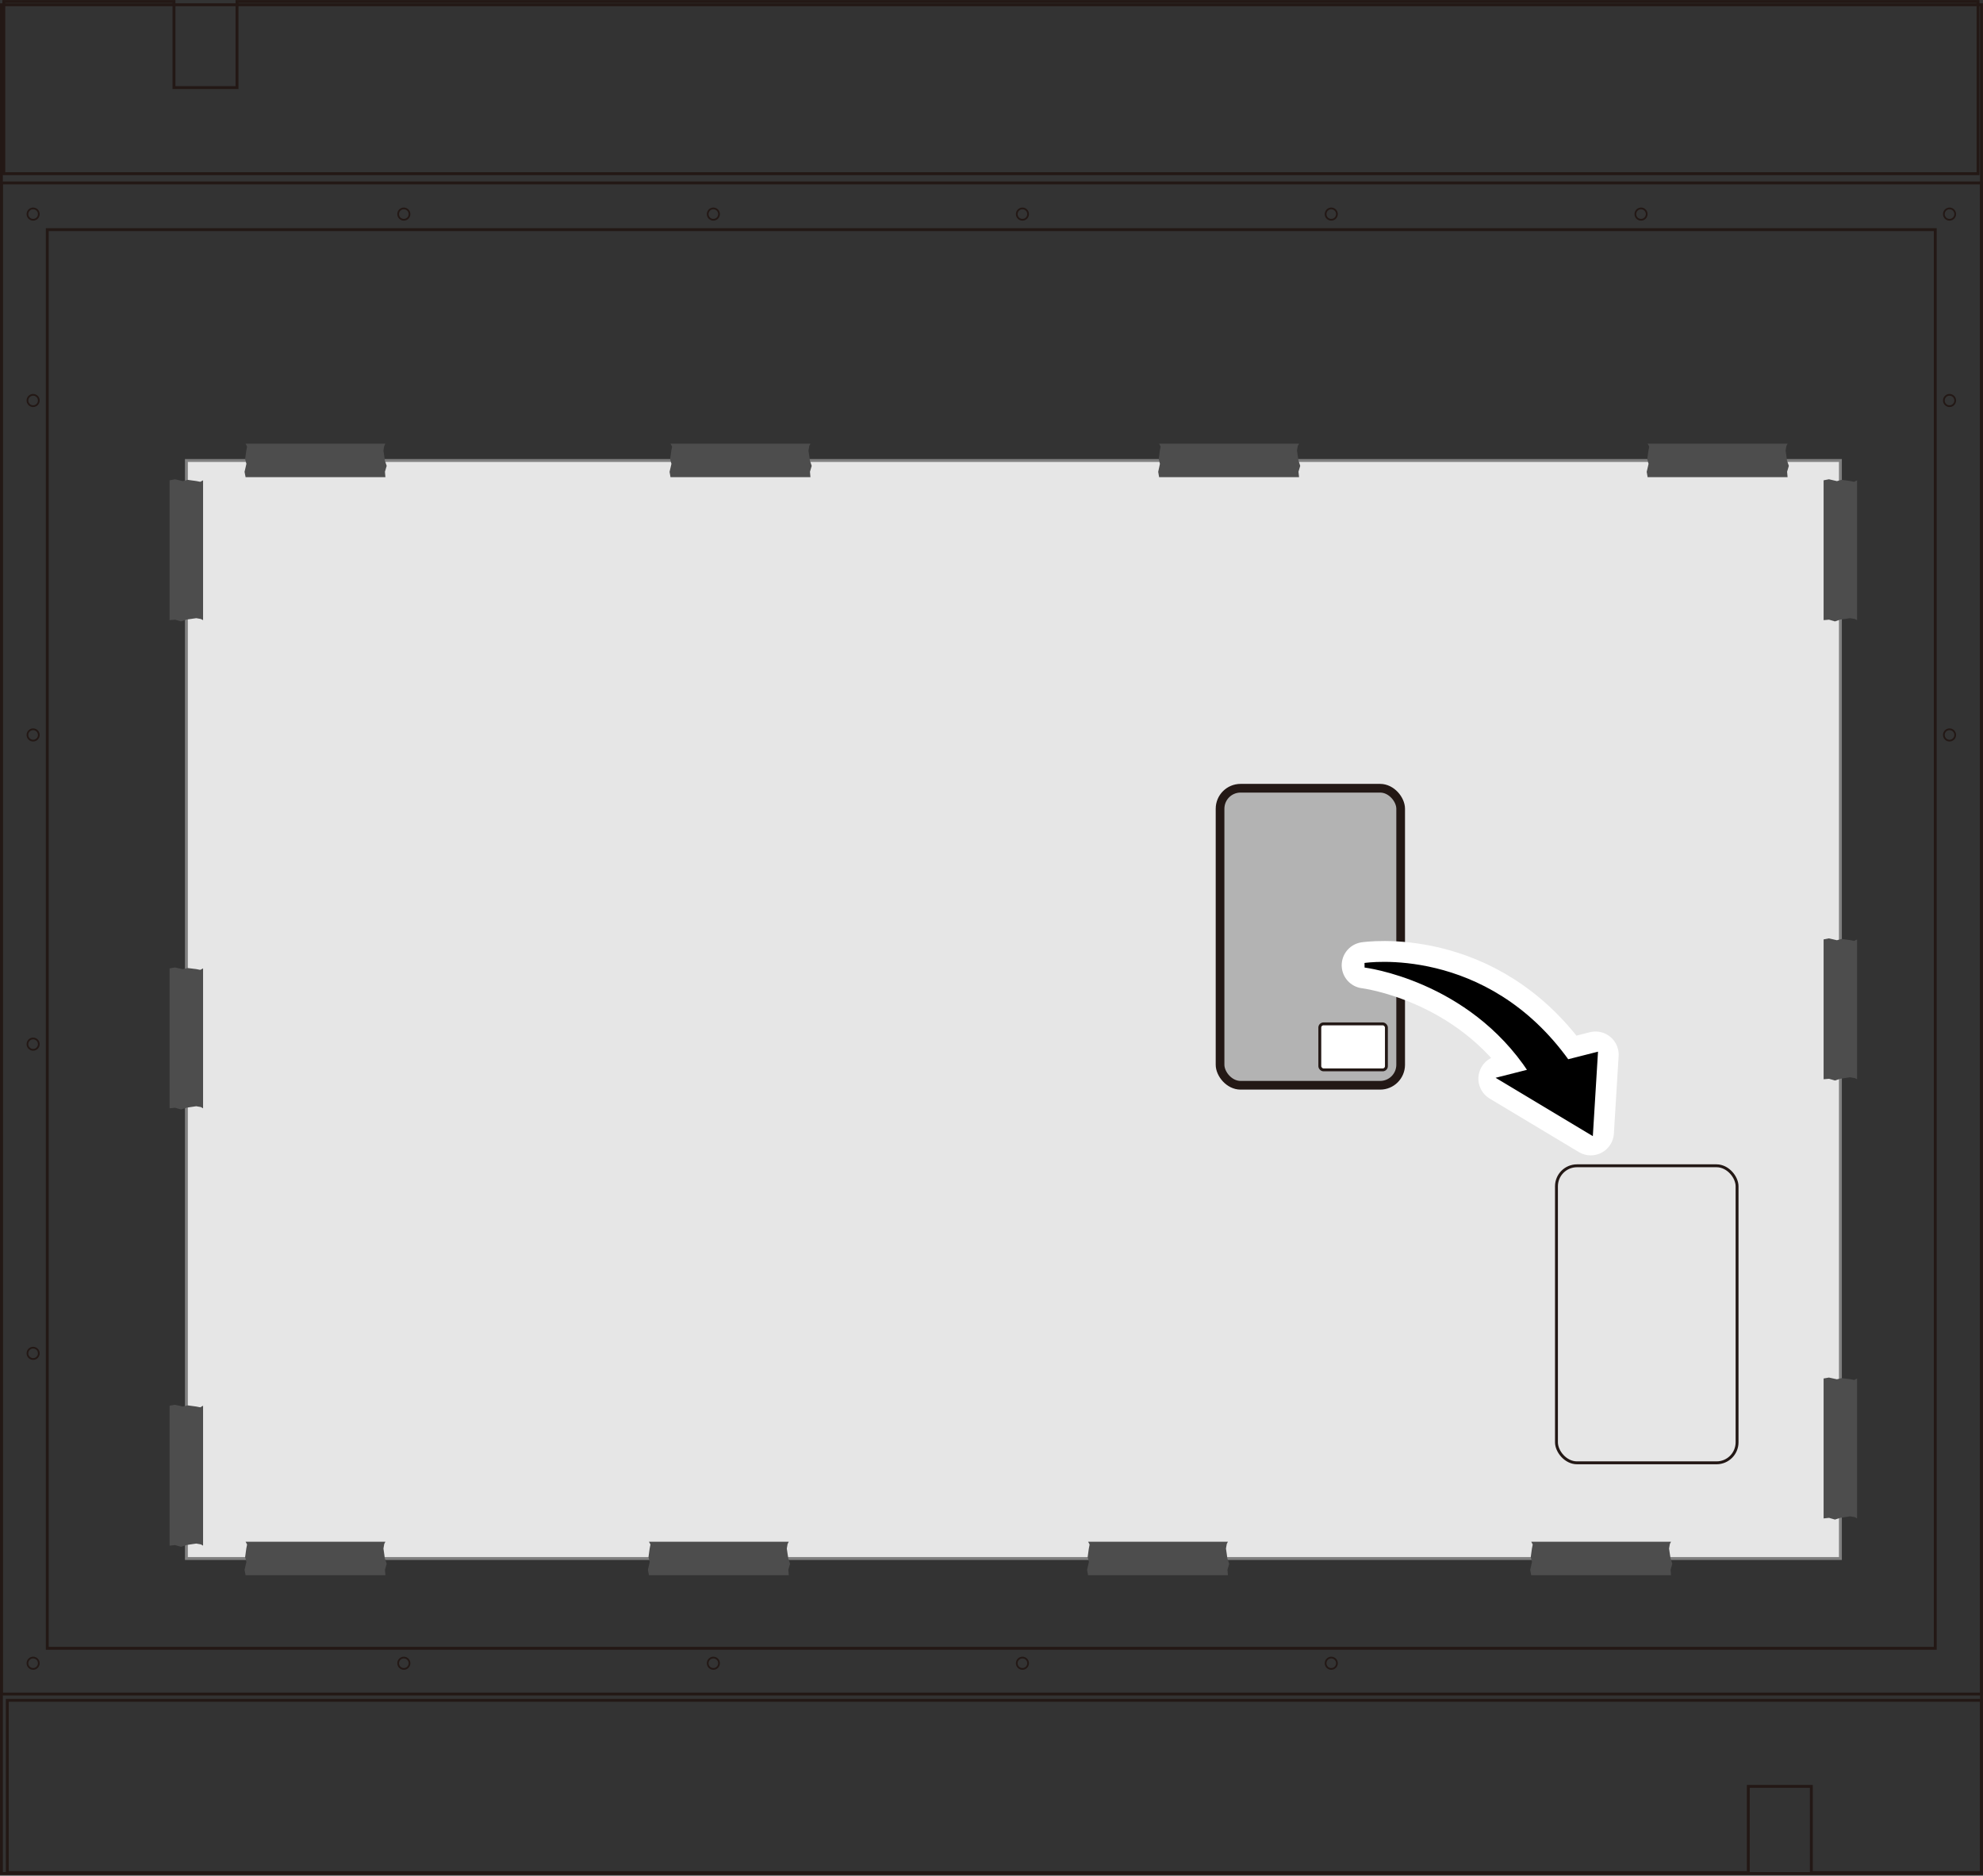 <?xml version="1.0" encoding="UTF-8"?>
<svg id="_レイヤー_1" data-name="レイヤー 1" xmlns="http://www.w3.org/2000/svg" width="60.39mm" height="57.12mm" viewBox="0 0 171.18 161.91">
  <rect x="0" y="0" width="171.18" height="161.91" fill="#333333" stroke="none"/>
  <defs>
    <style>
      .cls-1 {
        fill: #4d4d4d;
      }

      .cls-2 {
        fill: #b3b3b3;
        stroke-width: .75px;
      }

      .cls-2, .cls-3, .cls-4, .cls-5 {
        stroke: #231815;
      }

      .cls-2, .cls-3, .cls-4, .cls-5, .cls-6 {
        stroke-miterlimit: 10;
      }

      .cls-3 {
        fill: #fff;
      }

      .cls-3, .cls-4, .cls-6 {
        stroke-width: .25px;
      }

      .cls-4, .cls-5 {
        fill: none;
      }

      .cls-5 {
        stroke-width: .15px;
      }

      .cls-7 {
        stroke: #fff;
        stroke-linecap: round;
        stroke-linejoin: round;
        stroke-width: 4px;
      }

      .cls-8 {
        stroke: #000;
        stroke-width: .4px;
      }

      .cls-6 {
        fill: #e6e6e6;
        stroke: gray;
      }
    </style>
  </defs>
  <g>
    <rect class="cls-4" x="4.08" y="19.82" width="162.98" height="122.46"/>
    <rect class="cls-4" x=".12" y="15.79" width="170.93" height="130.44"/>
    <rect class="cls-4" x=".12" y=".41" width="170.93" height="161.31"/>
    <polygon class="cls-4" points="150.92 154.2 150.92 161.64 .63 161.64 .63 146.77 171.05 146.77 171.05 161.64 156.36 161.64 156.36 154.2 150.92 154.2"/>
    <polygon class="cls-4" points="20.46 7.56 20.46 .13 170.75 .13 170.75 14.99 .33 14.99 .33 .13 15.02 .13 15.02 7.56 20.46 7.56"/>
    <circle class="cls-5" cx="2.86" cy="18.48" r=".49"/>
    <circle class="cls-5" cx="2.86" cy="34.57" r=".49"/>
    <circle class="cls-5" cx="2.86" cy="63.44" r=".49"/>
    <circle class="cls-5" cx="168.29" cy="18.48" r=".49"/>
    <circle class="cls-5" cx="168.29" cy="34.57" r=".49"/>
    <circle class="cls-5" cx="168.29" cy="63.44" r=".49"/>
    <circle class="cls-5" cx="2.86" cy="90.13" r=".49"/>
    <circle class="cls-5" cx="2.86" cy="116.82" r=".49"/>
    <circle class="cls-5" cx="2.86" cy="143.57" r=".49"/>
    <circle class="cls-5" cx="34.86" cy="143.57" r=".49"/>
    <circle class="cls-5" cx="61.58" cy="143.57" r=".49"/>
    <circle class="cls-5" cx="88.26" cy="143.57" r=".49"/>
    <circle class="cls-5" cx="114.92" cy="143.57" r=".49"/>
    <circle class="cls-5" cx="34.86" cy="18.48" r=".49"/>
    <circle class="cls-5" cx="61.58" cy="18.48" r=".49"/>
    <circle class="cls-5" cx="88.26" cy="18.48" r=".49"/>
    <circle class="cls-5" cx="114.92" cy="18.48" r=".49"/>
    <circle class="cls-5" cx="141.66" cy="18.48" r=".49"/>
  </g>
  <rect class="cls-6" x="16.09" y="39.75" width="142.78" height="94.78"/>
  <polygon class="cls-1" points="160.31 131.07 160.12 130.96 159.71 130.89 159.24 130.96 158.86 131.02 158.4 131.17 157.89 131.02 157.42 131.07 157.42 118.99 157.88 118.91 158.57 119.06 158.98 118.96 159.71 119.05 160.06 119.12 160.31 118.99 160.31 131.07"/>
  <polygon class="cls-1" points="160.31 93.16 160.12 93.06 159.71 92.99 159.24 93.06 158.86 93.12 158.4 93.27 157.89 93.12 157.42 93.16 157.42 81.09 157.88 81 158.57 81.16 158.98 81.05 159.71 81.15 160.06 81.22 160.31 81.09 160.31 93.16"/>
  <polygon class="cls-1" points="160.31 53.53 160.12 53.43 159.71 53.36 159.24 53.43 158.86 53.48 158.4 53.64 157.89 53.49 157.42 53.53 157.42 41.46 157.88 41.37 158.57 41.53 158.98 41.42 159.71 41.52 160.06 41.59 160.31 41.46 160.31 53.53"/>
  <polygon class="cls-1" points="17.53 133.42 17.34 133.31 16.94 133.24 16.46 133.31 16.09 133.37 15.63 133.52 15.11 133.37 14.64 133.42 14.64 121.34 15.1 121.26 15.79 121.41 16.2 121.31 16.93 121.41 17.29 121.48 17.53 121.34 17.53 133.42"/>
  <polygon class="cls-1" points="17.53 53.53 17.34 53.43 16.94 53.36 16.46 53.43 16.09 53.48 15.63 53.64 15.11 53.49 14.64 53.53 14.64 41.46 15.1 41.37 15.79 41.53 16.2 41.42 16.93 41.52 17.29 41.59 17.53 41.46 17.53 53.53"/>
  <polygon class="cls-1" points="17.53 95.67 17.34 95.56 16.94 95.49 16.46 95.56 16.09 95.62 15.63 95.77 15.11 95.62 14.64 95.67 14.64 83.59 15.1 83.51 15.79 83.66 16.2 83.56 16.93 83.65 17.29 83.72 17.53 83.59 17.53 95.67"/>
  <polygon class="cls-1" points="33.27 38.3 33.17 38.49 33.1 38.9 33.17 39.37 33.22 39.75 33.38 40.21 33.23 40.72 33.27 41.19 21.2 41.19 21.11 40.73 21.27 40.04 21.16 39.63 21.26 38.9 21.33 38.55 21.2 38.3 33.27 38.3"/>
  <polygon class="cls-1" points="154.31 38.3 154.21 38.49 154.14 38.9 154.21 39.37 154.26 39.75 154.42 40.21 154.27 40.72 154.31 41.19 142.23 41.19 142.15 40.73 142.31 40.04 142.2 39.63 142.3 38.9 142.37 38.55 142.23 38.3 154.31 38.3"/>
  <polygon class="cls-1" points="69.96 38.3 69.86 38.49 69.79 38.9 69.86 39.37 69.91 39.75 70.07 40.21 69.92 40.72 69.96 41.19 57.88 41.19 57.8 40.73 57.96 40.04 57.85 39.63 57.95 38.9 58.02 38.55 57.88 38.3 69.96 38.3"/>
  <polygon class="cls-1" points="112.14 38.3 112.03 38.49 111.96 38.9 112.03 39.37 112.09 39.75 112.24 40.21 112.09 40.72 112.14 41.19 100.06 41.19 99.98 40.73 100.13 40.04 100.03 39.63 100.12 38.9 100.19 38.55 100.06 38.3 112.14 38.3"/>
  <polygon class="cls-1" points="33.27 133.08 33.17 133.27 33.1 133.67 33.17 134.15 33.22 134.52 33.38 134.99 33.23 135.5 33.27 135.97 21.2 135.97 21.11 135.51 21.27 134.82 21.16 134.41 21.26 133.68 21.33 133.32 21.2 133.08 33.27 133.08"/>
  <polygon class="cls-1" points="68.09 133.08 67.99 133.27 67.92 133.67 67.99 134.15 68.05 134.52 68.2 134.99 68.05 135.5 68.09 135.97 56.02 135.97 55.93 135.51 56.09 134.82 55.98 134.41 56.08 133.68 56.15 133.32 56.02 133.08 68.09 133.08"/>
  <polygon class="cls-1" points="106 133.08 105.9 133.27 105.83 133.67 105.9 134.15 105.95 134.52 106.11 134.99 105.96 135.5 106 135.97 93.93 135.97 93.84 135.51 94 134.82 93.89 134.41 93.99 133.68 94.06 133.32 93.93 133.08 106 133.08"/>
  <polygon class="cls-1" points="144.25 133.08 144.15 133.27 144.08 133.67 144.15 134.15 144.21 134.52 144.36 134.99 144.21 135.5 144.25 135.97 132.18 135.97 132.09 135.51 132.25 134.82 132.14 134.41 132.24 133.68 132.31 133.32 132.18 133.08 144.25 133.08"/>
  <g>
    <rect class="cls-2" x="105.31" y="68.03" width="15.59" height="25.64" rx="1.77" ry="1.77" transform="translate(226.22 161.71) rotate(180)"/>
    <rect class="cls-3" x="113.93" y="88.39" width="5.75" height="3.97" rx=".32" ry=".32" transform="translate(233.61 180.74) rotate(180)"/>
  </g>
  <rect class="cls-4" x="134.35" y="100.63" width="15.59" height="25.64" rx="1.77" ry="1.77" transform="translate(284.3 226.9) rotate(180)"/>
  <g>
    <path class="cls-7" d="m135.3,91.67c-7.11-9.94-17.48-8.35-17.48-8.35,0,0,9.02,1.08,14.32,9.15l-2.52.64,7.7,4.62.41-6.69-2.44.62Z"/>
    <path class="cls-8" d="m135.3,91.67c-7.11-9.94-17.48-8.35-17.48-8.35,0,0,9.02,1.08,14.32,9.15l-2.52.64,7.7,4.62.41-6.69-2.44.62Z"/>
  </g>
</svg>